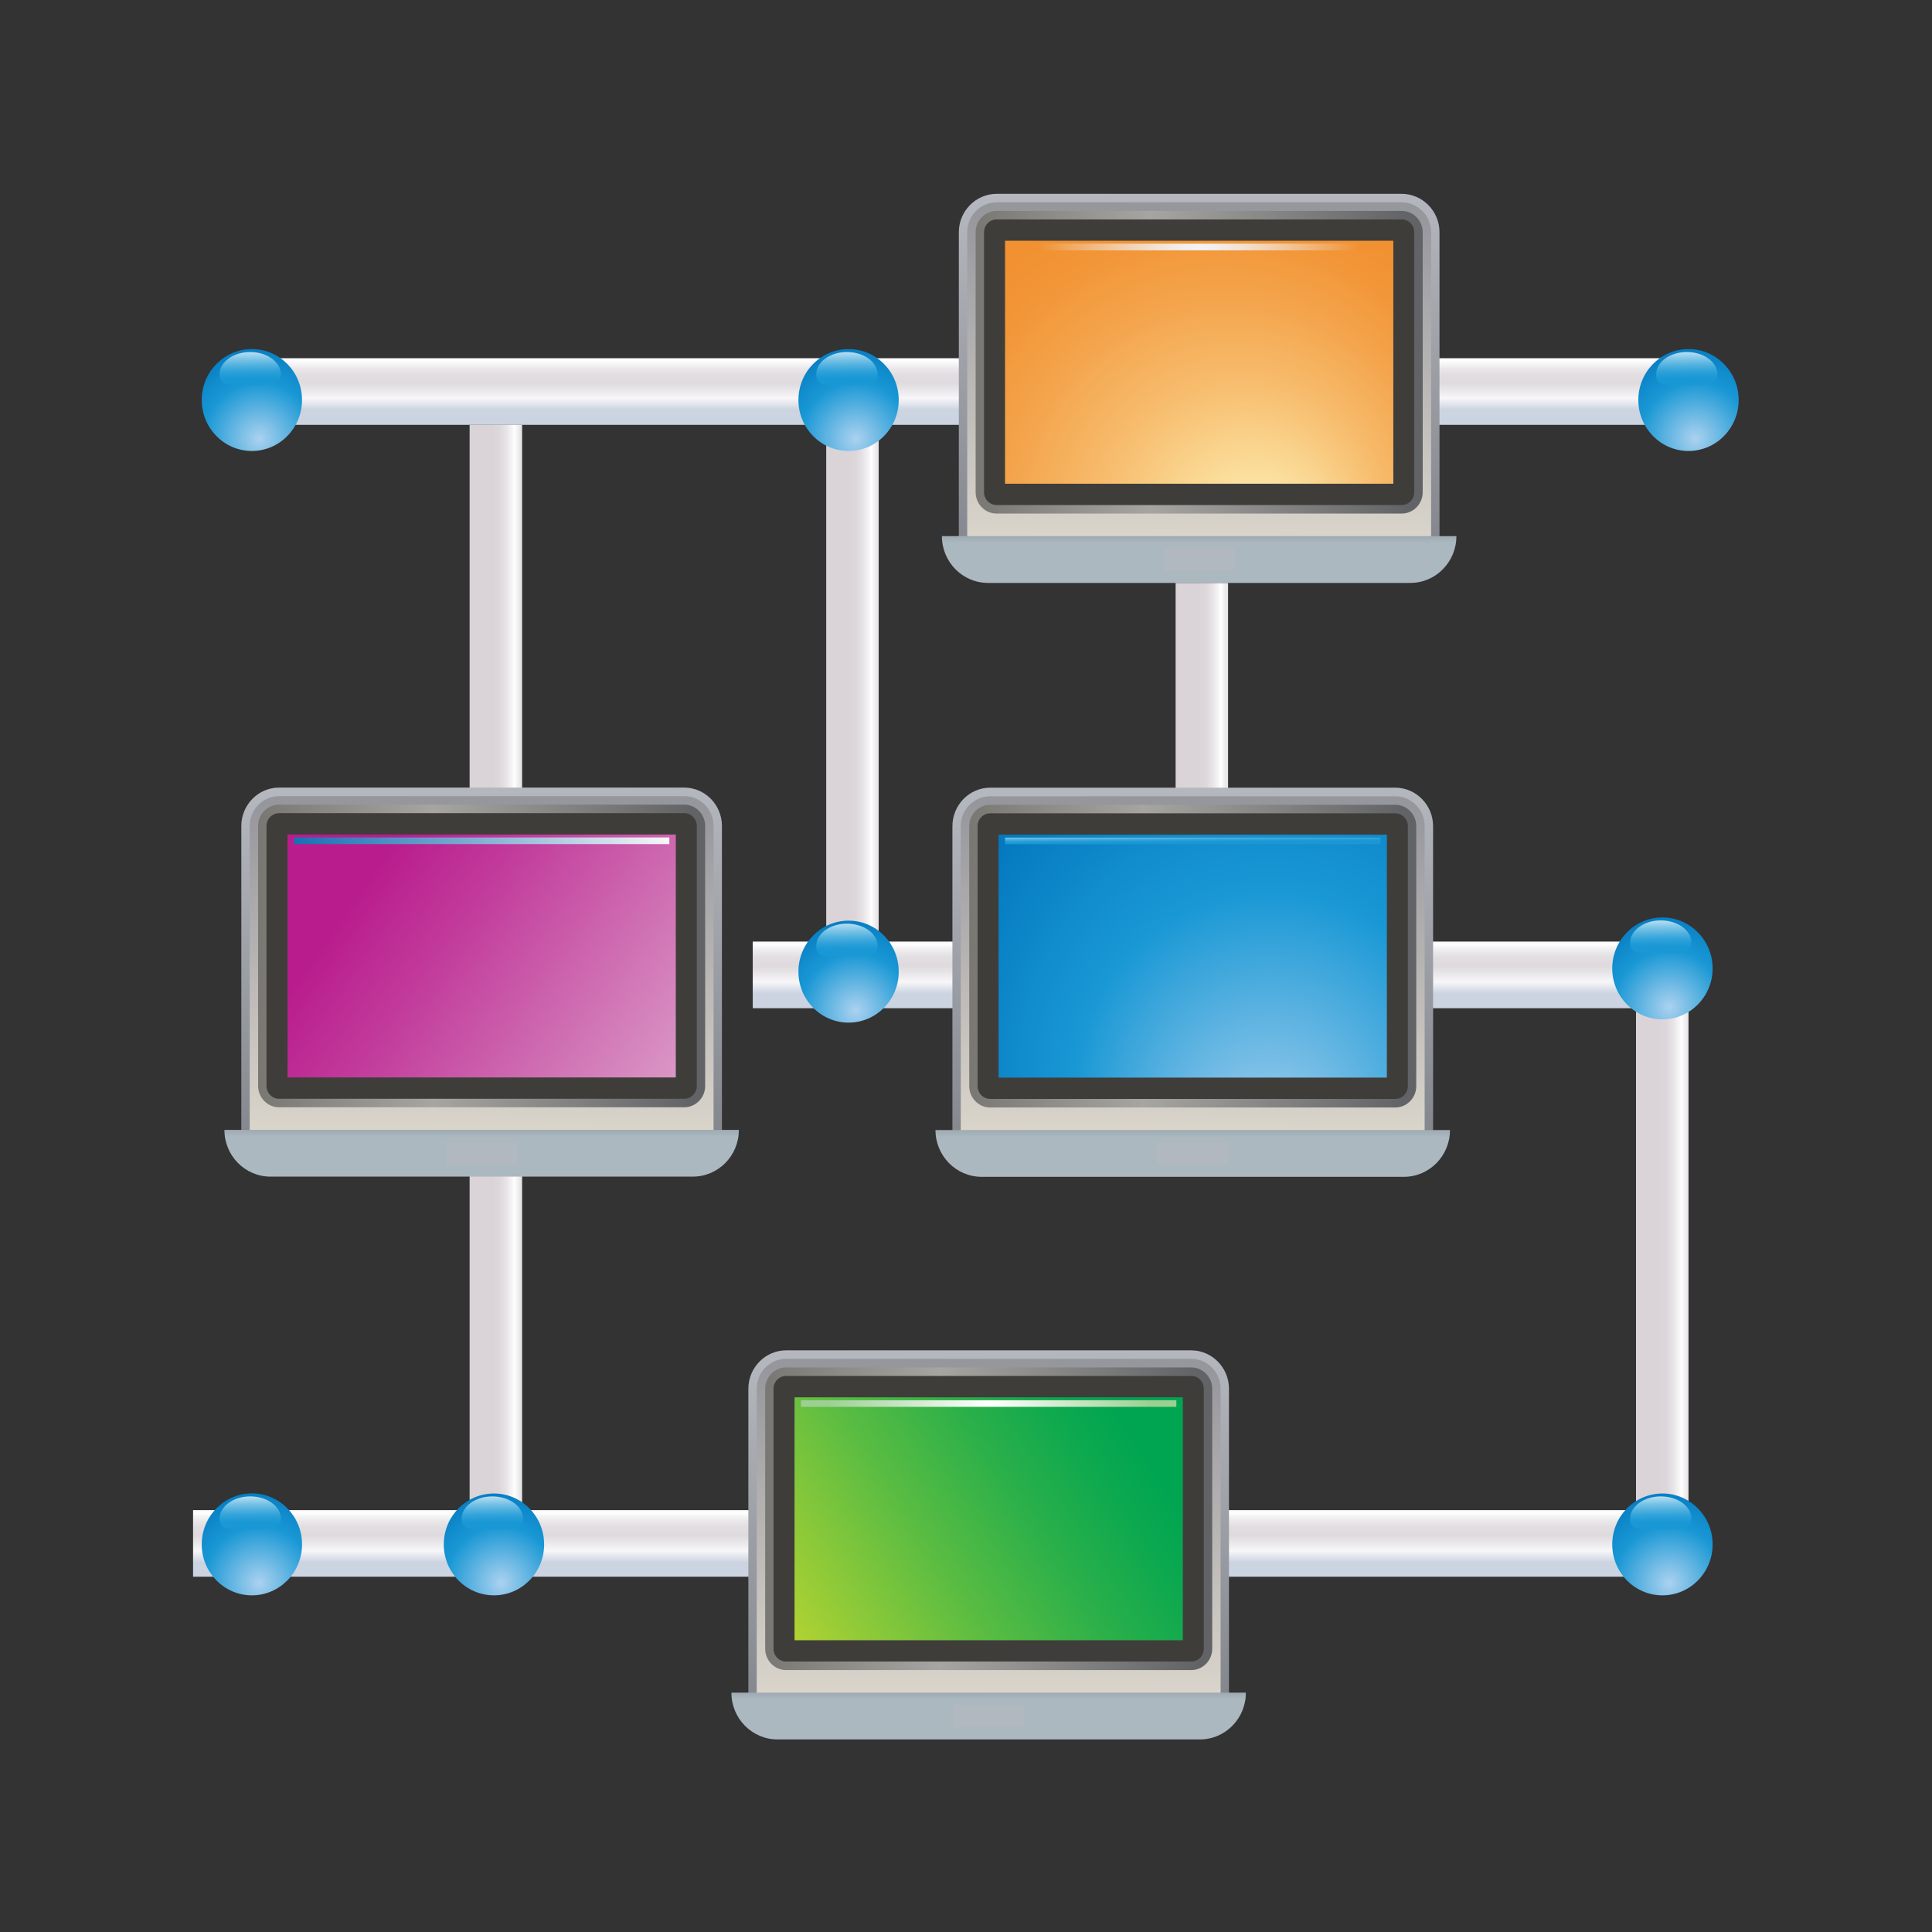 <?xml version="1.0" ?><!DOCTYPE svg  PUBLIC '-//W3C//DTD SVG 1.1//EN'  'http://www.w3.org/Graphics/SVG/1.1/DTD/svg11.dtd'><svg enable-background="new 0 0 100 100" height="100px" id="Layer_1" version="1.1" viewBox="0 0 100 100" width="100px" xml:space="preserve" xmlns="http://www.w3.org/2000/svg" xmlns:xlink="http://www.w3.org/1999/xlink"><rect x="0" y="0" width="100" height="100" fill="#333333" stroke="none"/><g><g><linearGradient gradientTransform="matrix(0.178 0 0 1.064 643.901 -656.801)" gradientUnits="userSpaceOnUse" id="SVGID_1_" x1="-3135.312" x2="-3118.822" y1="678.547" y2="678.547"><stop offset="0.011" style="stop-color:#DAD4D8"/><stop offset="0.144" style="stop-color:#DDD7DB"/><stop offset="0.259" style="stop-color:#E6E2E5"/><stop offset="0.367" style="stop-color:#F5F4F5"/><stop offset="0.418" style="stop-color:#FFFFFF"/><stop offset="0.436" style="stop-color:#FAF9FA"/><stop offset="0.509" style="stop-color:#EAE8EA"/><stop offset="0.587" style="stop-color:#E1DDE0"/><stop offset="0.678" style="stop-color:#DEDADD"/><stop offset="0.864" style="stop-color:#F7F6F8"/><stop offset="1" style="stop-color:#CCD4E1"/></linearGradient><rect fill="url(#SVGID_1_)" height="32.875" width="2.717" x="84.68" y="48.736"/><linearGradient gradientTransform="matrix(0.178 0 0 0.36 615.696 -274.148)" gradientUnits="userSpaceOnUse" id="SVGID_2_" x1="-3110.802" x2="-3094.33" y1="860.785" y2="860.785"><stop offset="0.011" style="stop-color:#DAD4D8"/><stop offset="0.144" style="stop-color:#DDD7DB"/><stop offset="0.259" style="stop-color:#E6E2E5"/><stop offset="0.367" style="stop-color:#F5F4F5"/><stop offset="0.418" style="stop-color:#FFFFFF"/><stop offset="0.436" style="stop-color:#FAF9FA"/><stop offset="0.509" style="stop-color:#EAE8EA"/><stop offset="0.587" style="stop-color:#E1DDE0"/><stop offset="0.678" style="stop-color:#DEDADD"/><stop offset="0.864" style="stop-color:#F7F6F8"/><stop offset="1" style="stop-color:#CCD4E1"/></linearGradient><rect fill="url(#SVGID_2_)" height="11.125" width="2.715" x="60.85" y="30.172"/><linearGradient gradientTransform="matrix(0.19 0 0 0.178 643.108 -155.125)" gradientUnits="userSpaceOnUse" id="SVGID_3_" x1="-3050.647" x2="-3050.647" y1="1135.898" y2="1160.366"><stop offset="0.011" style="stop-color:#DAD4D8"/><stop offset="0.144" style="stop-color:#DDD7DB"/><stop offset="0.259" style="stop-color:#E6E2E5"/><stop offset="0.367" style="stop-color:#F5F4F5"/><stop offset="0.418" style="stop-color:#FFFFFF"/><stop offset="0.436" style="stop-color:#FAF9FA"/><stop offset="0.509" style="stop-color:#EAE8EA"/><stop offset="0.587" style="stop-color:#E1DDE0"/><stop offset="0.678" style="stop-color:#DEDADD"/><stop offset="0.864" style="stop-color:#F7F6F8"/><stop offset="1" style="stop-color:#CCD4E1"/></linearGradient><rect fill="url(#SVGID_3_)" height="3.449" width="48.434" x="38.962" y="48.736"/><linearGradient gradientTransform="matrix(0.178 0 0 0.866 594.292 -573.911)" gradientUnits="userSpaceOnUse" id="SVGID_4_" x1="-3092.206" x2="-3075.726" y1="703.875" y2="703.875"><stop offset="0.011" style="stop-color:#DAD4D8"/><stop offset="0.144" style="stop-color:#DDD7DB"/><stop offset="0.259" style="stop-color:#E6E2E5"/><stop offset="0.367" style="stop-color:#F5F4F5"/><stop offset="0.418" style="stop-color:#FFFFFF"/><stop offset="0.436" style="stop-color:#FAF9FA"/><stop offset="0.509" style="stop-color:#EAE8EA"/><stop offset="0.587" style="stop-color:#E1DDE0"/><stop offset="0.678" style="stop-color:#DEDADD"/><stop offset="0.864" style="stop-color:#F7F6F8"/><stop offset="1" style="stop-color:#CCD4E1"/></linearGradient><rect fill="url(#SVGID_4_)" height="26.747" width="2.716" x="42.765" y="21.989"/><linearGradient gradientTransform="matrix(0.288 0 0 0.178 843.001 -190.307)" gradientUnits="userSpaceOnUse" id="SVGID_5_" x1="-2748.23" x2="-2748.23" y1="1163.838" y2="1188.303"><stop offset="0.011" style="stop-color:#DAD4D8"/><stop offset="0.144" style="stop-color:#DDD7DB"/><stop offset="0.259" style="stop-color:#E6E2E5"/><stop offset="0.367" style="stop-color:#F5F4F5"/><stop offset="0.418" style="stop-color:#FFFFFF"/><stop offset="0.436" style="stop-color:#FAF9FA"/><stop offset="0.509" style="stop-color:#EAE8EA"/><stop offset="0.587" style="stop-color:#E1DDE0"/><stop offset="0.678" style="stop-color:#DEDADD"/><stop offset="0.864" style="stop-color:#F7F6F8"/><stop offset="1" style="stop-color:#CCD4E1"/></linearGradient><rect fill="url(#SVGID_5_)" height="3.449" width="73.42" x="13.977" y="18.541"/><linearGradient gradientTransform="matrix(0.304 0 0 0.178 873.625 -120.836)" gradientUnits="userSpaceOnUse" id="SVGID_6_" x1="-2715.374" x2="-2715.374" y1="1108.669" y2="1133.137"><stop offset="0.011" style="stop-color:#DAD4D8"/><stop offset="0.144" style="stop-color:#DDD7DB"/><stop offset="0.259" style="stop-color:#E6E2E5"/><stop offset="0.367" style="stop-color:#F5F4F5"/><stop offset="0.418" style="stop-color:#FFFFFF"/><stop offset="0.436" style="stop-color:#FAF9FA"/><stop offset="0.509" style="stop-color:#EAE8EA"/><stop offset="0.587" style="stop-color:#E1DDE0"/><stop offset="0.678" style="stop-color:#DEDADD"/><stop offset="0.864" style="stop-color:#F7F6F8"/><stop offset="1" style="stop-color:#CCD4E1"/></linearGradient><rect fill="url(#SVGID_6_)" height="3.448" width="77.404" x="9.993" y="78.163"/><linearGradient gradientTransform="matrix(0.178 0 0 1.818 572.446 -1121.833)" gradientUnits="userSpaceOnUse" id="SVGID_7_" x1="-3073.212" x2="-3056.744" y1="644.649" y2="644.649"><stop offset="0.011" style="stop-color:#DAD4D8"/><stop offset="0.144" style="stop-color:#DDD7DB"/><stop offset="0.259" style="stop-color:#E6E2E5"/><stop offset="0.367" style="stop-color:#F5F4F5"/><stop offset="0.418" style="stop-color:#FFFFFF"/><stop offset="0.436" style="stop-color:#FAF9FA"/><stop offset="0.509" style="stop-color:#EAE8EA"/><stop offset="0.587" style="stop-color:#E1DDE0"/><stop offset="0.678" style="stop-color:#DEDADD"/><stop offset="0.864" style="stop-color:#F7F6F8"/><stop offset="1" style="stop-color:#CCD4E1"/></linearGradient><rect fill="url(#SVGID_7_)" height="56.174" width="2.716" x="24.308" y="21.989"/><g><radialGradient cx="-1300.07" cy="540.439" gradientTransform="matrix(0.129 0 0 0.131 212.006 -18.5)" gradientUnits="userSpaceOnUse" id="SVGID_8_" r="41.282"><stop offset="0.006" style="stop-color:#A9D1EF"/><stop offset="0.539" style="stop-color:#1998D5"/><stop offset="1" style="stop-color:#0073BB"/></radialGradient><ellipse cx="43.922" cy="50.292" fill="url(#SVGID_8_)" rx="2.596" ry="2.639"/><linearGradient gradientTransform="matrix(0.128 0 0 0.128 210.913 -16.806)" gradientUnits="userSpaceOnUse" id="SVGID_9_" x1="-1305.26" x2="-1305.433" y1="515.518" y2="501.815"><stop offset="0" style="stop-color:#1998D5"/><stop offset="0.096" style="stop-color:#209BD6"/><stop offset="0.232" style="stop-color:#32A3DA"/><stop offset="0.391" style="stop-color:#51B1DF"/><stop offset="0.569" style="stop-color:#7BC4E7"/><stop offset="0.761" style="stop-color:#B1DCF1"/><stop offset="0.964" style="stop-color:#F2F9FD"/><stop offset="1" style="stop-color:#FFFFFF"/></linearGradient><path d="M45.425,48.967c0,0.642-0.867,0.525-1.743,0.525c-0.876,0-1.433,0.117-1.433-0.525     c0-0.639,0.71-1.158,1.587-1.158C44.715,47.809,45.425,48.328,45.425,48.967z" fill="url(#SVGID_9_)"/></g><g><linearGradient gradientTransform="matrix(0.091 0 0 0.091 256.495 -20.59)" gradientUnits="userSpaceOnUse" id="SVGID_10_" x1="-2150.16" x2="-2145.012" y1="649.189" y2="896.266"><stop offset="0.006" style="stop-color:#BBBDC5"/><stop offset="1" style="stop-color:#7E8288"/></linearGradient><path d="M74.176,58.865c0,1.095-0.883,1.987-1.957,1.987H51.252c-1.075,0-1.955-0.893-1.955-1.987V42.758     c0-1.092,0.88-1.988,1.955-1.988h20.967c1.074,0,1.957,0.896,1.957,1.988V58.865z" fill="url(#SVGID_10_)"/><linearGradient gradientTransform="matrix(0.091 0 0 0.091 256.495 -20.59)" gradientUnits="userSpaceOnUse" id="SVGID_11_" x1="-2147.953" x2="-2146.666" y1="891.769" y2="684.552"><stop offset="0.006" style="stop-color:#E2DCD0"/><stop offset="1" style="stop-color:#96969D"/></linearGradient><path d="M51.252,41.215c-0.838,0-1.522,0.693-1.522,1.543v16.107c0,0.852,0.684,1.545,1.522,1.545h20.967     c0.838,0,1.521-0.693,1.521-1.545V42.758c0-0.851-0.684-1.543-1.521-1.543H51.252z" fill="url(#SVGID_11_)"/><linearGradient gradientTransform="matrix(0.091 0 0 0.091 222.878 -41.821)" gradientUnits="userSpaceOnUse" id="SVGID_12_" x1="-1906.878" x2="-1651.784" y1="1006.742" y2="1006.742"><stop offset="0.006" style="stop-color:#76746F"/><stop offset="0.424" style="stop-color:#A6A5A1"/><stop offset="1" style="stop-color:#626366"/></linearGradient><path d="M51.252,41.657c-0.6,0-1.084,0.495-1.084,1.102v13.459c0,0.608,0.485,1.105,1.084,1.105h20.967     c0.596,0,1.086-0.497,1.086-1.105V42.758c0-0.607-0.49-1.102-1.086-1.102H51.252z" fill="url(#SVGID_12_)"/><path d="M51.252,42.097c-0.36,0-0.652,0.296-0.652,0.661v13.459c0,0.365,0.292,0.662,0.652,0.662h20.967     c0.357,0,0.65-0.297,0.65-0.662V42.758c0-0.365-0.293-0.661-0.65-0.661H51.252z" fill="#3F3D3A"/><radialGradient cx="35.104" cy="1267.81" fx="34.056" fy="1285.229" gradientTransform="matrix(0.348 0 0 0.354 53.734 -395.179)" gradientUnits="userSpaceOnUse" id="SVGID_13_" r="54.094"><stop offset="0.006" style="stop-color:#A9D1EF"/><stop offset="0.539" style="stop-color:#1998D5"/><stop offset="1" style="stop-color:#0073BB"/></radialGradient><path d="M51.688,43.203c0,0.797,0,11.776,0,12.574c0.815,0,19.281,0,20.096,0c0-0.798,0-11.776,0-12.574     C70.969,43.203,52.503,43.203,51.688,43.203z" fill="url(#SVGID_13_)"/><linearGradient gradientTransform="matrix(0.346 0 0 0.2 66.397 -117.736)" gradientUnits="userSpaceOnUse" id="SVGID_14_" x1="-13.448" x2="-13.48" y1="806.579" y2="804.042"><stop offset="0" style="stop-color:#1998D5"/><stop offset="0.096" style="stop-color:#209BD6"/><stop offset="0.232" style="stop-color:#32A3DA"/><stop offset="0.391" style="stop-color:#51B1DF"/><stop offset="0.569" style="stop-color:#7BC4E7"/><stop offset="0.761" style="stop-color:#B1DCF1"/><stop offset="0.964" style="stop-color:#F2F9FD"/><stop offset="1" style="stop-color:#FFFFFF"/></linearGradient><path d="M52.02,43.354c0,0.042,0,0.164,0,0.343c0.631,0,18.801,0,19.432,0c0-0.18,0-0.301,0-0.343     C70.82,43.354,52.65,43.354,52.02,43.354z" fill="url(#SVGID_14_)"/><linearGradient gradientTransform="matrix(0.353 0 0 0.353 50.06 -392.702)" gradientUnits="userSpaceOnUse" id="SVGID_15_" x1="33.046" x2="33.046" y1="1282.356" y2="1274.846"><stop offset="0.424" style="stop-color:#ABB8C0"/><stop offset="1" style="stop-color:#777B80"/></linearGradient><path d="M50.807,60.912h21.857c1.32,0,2.387-1.087,2.387-2.422H48.42     C48.42,59.825,49.49,60.912,50.807,60.912z" fill="url(#SVGID_15_)"/><rect fill="#B1B8C0" height="1.16" width="3.676" x="59.898" y="59.12"/></g><g><linearGradient gradientTransform="matrix(0.091 0 0 0.091 243.995 13.342)" gradientUnits="userSpaceOnUse" id="SVGID_16_" x1="-2128.807" x2="-2123.659" y1="596.154" y2="843.251"><stop offset="0.006" style="stop-color:#BBBDC5"/><stop offset="1" style="stop-color:#7E8288"/></linearGradient><path d="M63.611,87.987c0,1.094-0.879,1.985-1.953,1.985H40.689c-1.074,0-1.954-0.892-1.954-1.985V71.881     c0-1.094,0.88-1.987,1.954-1.987h20.969c1.074,0,1.953,0.894,1.953,1.987V87.987z" fill="url(#SVGID_16_)"/><linearGradient gradientTransform="matrix(0.091 0 0 0.091 243.995 13.342)" gradientUnits="userSpaceOnUse" id="SVGID_17_" x1="-2126.572" x2="-2125.285" y1="838.74" y2="631.487"><stop offset="0.006" style="stop-color:#E2DCD0"/><stop offset="1" style="stop-color:#96969D"/></linearGradient><path d="M40.689,70.334c-0.839,0-1.521,0.694-1.521,1.547v16.106c0,0.851,0.682,1.544,1.521,1.544h20.969     c0.838,0,1.52-0.693,1.52-1.544V71.881c0-0.853-0.682-1.547-1.52-1.547H40.689z" fill="url(#SVGID_17_)"/><linearGradient gradientTransform="matrix(0.091 0 0 0.091 210.376 -7.891)" gradientUnits="userSpaceOnUse" id="SVGID_18_" x1="-1885.494" x2="-1630.385" y1="953.715" y2="953.715"><stop offset="0.006" style="stop-color:#76746F"/><stop offset="0.424" style="stop-color:#A6A5A1"/><stop offset="1" style="stop-color:#626366"/></linearGradient><path d="M40.689,70.778c-0.597,0-1.083,0.495-1.083,1.103v13.458c0,0.608,0.486,1.105,1.083,1.105h20.969     c0.598,0,1.086-0.497,1.086-1.105V71.881c0-0.607-0.488-1.103-1.086-1.103H40.689z" fill="url(#SVGID_18_)"/><path d="M40.689,71.219c-0.359,0-0.652,0.295-0.652,0.662v13.458c0,0.365,0.292,0.662,0.652,0.662h20.965     c0.361,0,0.654-0.297,0.654-0.662V71.881c0-0.367-0.293-0.662-0.654-0.662H40.689z" fill="#3F3D3A"/><linearGradient gradientUnits="userSpaceOnUse" id="SVGID_19_" x1="40.236" x2="58.492" y1="85.733" y2="73.85"><stop offset="0" style="stop-color:#BED630"/><stop offset="0.149" style="stop-color:#9BCD36"/><stop offset="0.448" style="stop-color:#59BC42"/><stop offset="0.7" style="stop-color:#29AF4A"/><stop offset="0.891" style="stop-color:#0BA84F"/><stop offset="1" style="stop-color:#00A551"/></linearGradient><path d="M41.125,72.324c0,0.798,0,11.776,0,12.575c0.816,0,19.281,0,20.098,0c0-0.799,0-11.777,0-12.575     C60.406,72.324,41.941,72.324,41.125,72.324z" fill="url(#SVGID_19_)"/><radialGradient cx="-7.047" cy="781.748" gradientTransform="matrix(0.348 0 0 0.204 53.629 -86.913)" gradientUnits="userSpaceOnUse" id="SVGID_20_" r="23.888"><stop offset="0.006" style="stop-color:#FFFFFF"/><stop offset="1" style="stop-color:#9CD092"/></radialGradient><path d="M41.458,72.477c0,0.041,0,0.164,0,0.341c0.631,0,18.802,0,19.431,0c0-0.177,0-0.3,0-0.341     C60.26,72.477,42.089,72.477,41.458,72.477z" fill="url(#SVGID_20_)"/><linearGradient gradientTransform="matrix(0.353 0 0 0.353 37.56 -358.771)" gradientUnits="userSpaceOnUse" id="SVGID_21_" x1="38.528" x2="38.528" y1="1268.741" y2="1261.223"><stop offset="0.424" style="stop-color:#ABB8C0"/><stop offset="1" style="stop-color:#777B80"/></linearGradient><path d="M40.244,90.033h21.859c1.318,0,2.383-1.082,2.383-2.422H37.858     C37.858,88.951,38.928,90.033,40.244,90.033z" fill="url(#SVGID_21_)"/><rect fill="#B1B8C0" height="1.162" width="3.677" x="49.336" y="88.241"/></g><g><linearGradient gradientTransform="matrix(0.091 0 0 0.091 212.933 -20.597)" gradientUnits="userSpaceOnUse" id="SVGID_22_" x1="-2075.67" x2="-2070.523" y1="649.209" y2="896.285"><stop offset="0.006" style="stop-color:#BBBDC5"/><stop offset="1" style="stop-color:#7E8288"/></linearGradient><path d="M37.368,58.855c0,1.097-0.877,1.99-1.954,1.99H14.446c-1.075,0-1.955-0.894-1.955-1.99V42.751     c0-1.093,0.88-1.986,1.955-1.986h20.967c1.077,0,1.954,0.893,1.954,1.986V58.855z" fill="url(#SVGID_22_)"/><linearGradient gradientTransform="matrix(0.091 0 0 0.091 212.933 -20.597)" gradientUnits="userSpaceOnUse" id="SVGID_23_" x1="-2073.444" x2="-2072.157" y1="891.796" y2="684.554"><stop offset="0.006" style="stop-color:#E2DCD0"/><stop offset="1" style="stop-color:#96969D"/></linearGradient><path d="M14.446,41.208c-0.839,0-1.521,0.693-1.521,1.544v16.104c0,0.852,0.683,1.547,1.521,1.547h20.967     c0.84,0,1.521-0.695,1.521-1.547V42.751c0-0.851-0.682-1.544-1.521-1.544H14.446z" fill="url(#SVGID_23_)"/><linearGradient gradientTransform="matrix(0.091 0 0 0.091 179.316 -41.831)" gradientUnits="userSpaceOnUse" id="SVGID_24_" x1="-1832.386" x2="-1577.284" y1="1006.746" y2="1006.746"><stop offset="0.006" style="stop-color:#76746F"/><stop offset="0.424" style="stop-color:#A6A5A1"/><stop offset="1" style="stop-color:#626366"/></linearGradient><path d="M14.446,41.647c-0.598,0-1.085,0.495-1.085,1.104v13.458c0,0.608,0.487,1.104,1.085,1.104h20.967     c0.599,0,1.086-0.496,1.086-1.104V42.751c0-0.609-0.487-1.104-1.086-1.104H14.446z" fill="url(#SVGID_24_)"/><path d="M14.445,42.09c-0.358,0-0.652,0.297-0.652,0.662v13.458c0,0.367,0.293,0.663,0.652,0.663h20.969     c0.359,0,0.652-0.296,0.652-0.663V42.751c0-0.365-0.292-0.662-0.652-0.662H14.445z" fill="#3F3D3A"/><linearGradient gradientTransform="matrix(0.346 0 0 0.346 10.439 -385.174)" gradientUnits="userSpaceOnUse" id="SVGID_25_" x1="77.962" x2="25.503" y1="1280.068" y2="1243.347"><stop offset="0" style="stop-color:#E0ADCF"/><stop offset="0.186" style="stop-color:#D890C2"/><stop offset="0.745" style="stop-color:#C23D9C"/><stop offset="1" style="stop-color:#B91C8D"/></linearGradient><path d="M14.882,43.194c0,0.798,0,11.775,0,12.575c0.814,0,19.279,0,20.097,0c0-0.8,0-11.777,0-12.575     C34.161,43.194,15.696,43.194,14.882,43.194z" fill="url(#SVGID_25_)"/><linearGradient gradientTransform="matrix(0.346 0 0 0.2 22.834 -117.744)" gradientUnits="userSpaceOnUse" id="SVGID_26_" x1="33.59" x2="-29.828" y1="804.288" y2="808.018"><stop offset="0" style="stop-color:#F6F5F7"/><stop offset="0.495" style="stop-color:#75A6D0"/><stop offset="0.843" style="stop-color:#2173B6"/><stop offset="1" style="stop-color:#005FAC"/></linearGradient><path d="M15.213,43.347c0,0.041,0,0.164,0,0.343c0.631,0,18.8,0,19.433,0c0-0.179,0-0.302,0-0.343     C34.014,43.347,15.845,43.347,15.213,43.347z" fill="url(#SVGID_26_)"/><linearGradient gradientTransform="matrix(0.353 0 0 0.353 6.498 -392.71)" gradientUnits="userSpaceOnUse" id="SVGID_27_" x1="52.166" x2="52.166" y1="1282.357" y2="1274.85"><stop offset="0.424" style="stop-color:#ABB8C0"/><stop offset="1" style="stop-color:#777B80"/></linearGradient><path d="M14.001,60.902h21.858c1.317,0,2.384-1.081,2.384-2.419H11.616     C11.616,59.821,12.683,60.902,14.001,60.902z" fill="url(#SVGID_27_)"/><rect fill="#B1B8C0" height="1.163" width="3.678" x="23.091" y="59.11"/></g><g><linearGradient gradientTransform="matrix(0.091 0 0 0.091 256.889 -56.408)" gradientUnits="userSpaceOnUse" id="SVGID_28_" x1="-2150.849" x2="-2145.701" y1="705.174" y2="952.256"><stop offset="0.006" style="stop-color:#BBBDC5"/><stop offset="1" style="stop-color:#7E8288"/></linearGradient><path d="M74.508,28.125c0,1.093-0.883,1.988-1.957,1.988H51.586c-1.075,0-1.957-0.895-1.957-1.988V12.019     c0-1.093,0.882-1.986,1.957-1.986h20.965c1.074,0,1.957,0.893,1.957,1.986V28.125z" fill="url(#SVGID_28_)"/><linearGradient gradientTransform="matrix(0.091 0 0 0.091 256.889 -56.408)" gradientUnits="userSpaceOnUse" id="SVGID_29_" x1="-2148.613" x2="-2147.326" y1="947.777" y2="740.519"><stop offset="0.006" style="stop-color:#E2DCD0"/><stop offset="1" style="stop-color:#96969D"/></linearGradient><path d="M51.586,10.473c-0.841,0-1.523,0.695-1.523,1.546v16.106c0,0.851,0.682,1.544,1.523,1.544h20.965     c0.84,0,1.523-0.693,1.523-1.544V12.019c0-0.851-0.684-1.546-1.523-1.546H51.586z" fill="url(#SVGID_29_)"/><linearGradient gradientTransform="matrix(0.091 0 0 0.091 223.273 -77.638)" gradientUnits="userSpaceOnUse" id="SVGID_30_" x1="-1907.567" x2="-1652.442" y1="1062.699" y2="1062.699"><stop offset="0.006" style="stop-color:#76746F"/><stop offset="0.424" style="stop-color:#A6A5A1"/><stop offset="1" style="stop-color:#626366"/></linearGradient><path d="M51.586,10.917c-0.601,0-1.087,0.494-1.087,1.102v13.457c0,0.611,0.486,1.106,1.087,1.106h20.965     c0.598,0,1.088-0.495,1.088-1.106V12.019c0-0.608-0.49-1.102-1.088-1.102H51.586z" fill="url(#SVGID_30_)"/><path d="M51.586,11.357c-0.361,0-0.653,0.296-0.653,0.662v13.457c0,0.368,0.292,0.664,0.653,0.664h20.965     c0.359,0,0.65-0.296,0.65-0.664V12.019c0-0.366-0.291-0.662-0.65-0.662H51.586z" fill="#3F3D3A"/><radialGradient cx="24.161" cy="1294.441" fx="32.914" fy="1298.619" gradientTransform="matrix(0.348 0 0 0.354 54.132 -431.787)" gradientUnits="userSpaceOnUse" id="SVGID_31_" r="47.221"><stop offset="0" style="stop-color:#FFF9C1"/><stop offset="0.182" style="stop-color:#FBDF9D"/><stop offset="0.445" style="stop-color:#F7BD6E"/><stop offset="0.678" style="stop-color:#F4A54D"/><stop offset="0.871" style="stop-color:#F29638"/><stop offset="1" style="stop-color:#F19131"/></radialGradient><path d="M52.02,12.461c0,0.799,0,11.777,0,12.576c0.817,0,19.281,0,20.098,0c0-0.798,0-11.777,0-12.576     C71.301,12.461,52.837,12.461,52.02,12.461z" fill="url(#SVGID_31_)"/><radialGradient cx="-13.066" cy="837.63" gradientTransform="matrix(0.348 0 0 0.204 66.603 -158.202)" gradientUnits="userSpaceOnUse" id="SVGID_32_" r="23.933"><stop offset="0" style="stop-color:#F1F4FA"/><stop offset="0.103" style="stop-color:#F1EFEF"/><stop offset="0.282" style="stop-color:#F1E1D3"/><stop offset="0.516" style="stop-color:#F1CAA5"/><stop offset="0.792" style="stop-color:#F1AB65"/><stop offset="1" style="stop-color:#F19131"/></radialGradient><path d="M52.354,12.614c0,0.042,0,0.164,0,0.344c0.63,0,18.801,0,19.432,0c0-0.18,0-0.302,0-0.344     C71.154,12.614,52.983,12.614,52.354,12.614z" fill="url(#SVGID_32_)"/><linearGradient gradientTransform="matrix(0.353 0 0 0.353 50.455 -428.52)" gradientUnits="userSpaceOnUse" id="SVGID_33_" x1="32.87" x2="32.87" y1="1296.726" y2="1289.213"><stop offset="0.424" style="stop-color:#ABB8C0"/><stop offset="1" style="stop-color:#777B80"/></linearGradient><path d="M51.138,30.172H73c1.314,0,2.383-1.085,2.383-2.422H48.753     C48.753,29.087,49.82,30.172,51.138,30.172z" fill="url(#SVGID_33_)"/><rect fill="#B1B8C0" height="1.163" width="3.676" x="60.23" y="28.378"/></g><g><radialGradient cx="-1272.876" cy="497.168" gradientTransform="matrix(0.129 0 0 0.131 190.147 16.803)" gradientUnits="userSpaceOnUse" id="SVGID_34_" r="41.281"><stop offset="0.006" style="stop-color:#A9D1EF"/><stop offset="0.539" style="stop-color:#1998D5"/><stop offset="1" style="stop-color:#0073BB"/></radialGradient><ellipse cx="25.567" cy="79.939" fill="url(#SVGID_34_)" rx="2.597" ry="2.636"/><linearGradient gradientTransform="matrix(0.128 0 0 0.128 189.189 17.735)" gradientUnits="userSpaceOnUse" id="SVGID_35_" x1="-1278.929" x2="-1279.102" y1="477.257" y2="463.552"><stop offset="0" style="stop-color:#1998D5"/><stop offset="0.096" style="stop-color:#209BD6"/><stop offset="0.232" style="stop-color:#32A3DA"/><stop offset="0.391" style="stop-color:#51B1DF"/><stop offset="0.569" style="stop-color:#7BC4E7"/><stop offset="0.761" style="stop-color:#B1DCF1"/><stop offset="0.964" style="stop-color:#F2F9FD"/><stop offset="1" style="stop-color:#FFFFFF"/></linearGradient><path d="M27.071,78.613c0,0.639-0.866,0.521-1.741,0.521c-0.88,0-1.435,0.117-1.435-0.521     c0-0.644,0.709-1.159,1.585-1.159C26.358,77.454,27.071,77.97,27.071,78.613z" fill="url(#SVGID_35_)"/></g><g><radialGradient cx="-1362.499" cy="540.667" gradientTransform="matrix(0.129 0 0 0.131 262.17 -18.698)" gradientUnits="userSpaceOnUse" id="SVGID_36_" r="41.28"><stop offset="0.006" style="stop-color:#A9D1EF"/><stop offset="0.539" style="stop-color:#1998D5"/><stop offset="1" style="stop-color:#0073BB"/></radialGradient><path d="M88.645,50.126c0,1.455-1.164,2.636-2.596,2.636c-1.436,0-2.6-1.182-2.6-2.636     c0-1.458,1.164-2.639,2.6-2.639C87.48,47.488,88.645,48.668,88.645,50.126z" fill="url(#SVGID_36_)"/><linearGradient gradientTransform="matrix(0.128 0 0 0.128 260.77 -17.001)" gradientUnits="userSpaceOnUse" id="SVGID_37_" x1="-1365.665" x2="-1365.838" y1="515.732" y2="502.021"><stop offset="0" style="stop-color:#1998D5"/><stop offset="0.096" style="stop-color:#209BD6"/><stop offset="0.232" style="stop-color:#32A3DA"/><stop offset="0.391" style="stop-color:#51B1DF"/><stop offset="0.569" style="stop-color:#7BC4E7"/><stop offset="0.761" style="stop-color:#B1DCF1"/><stop offset="0.964" style="stop-color:#F2F9FD"/><stop offset="1" style="stop-color:#FFFFFF"/></linearGradient><path d="M87.549,48.8c0,0.643-0.863,0.525-1.74,0.525c-0.879,0-1.434,0.118-1.434-0.525     c0-0.64,0.711-1.16,1.586-1.16C86.838,47.64,87.549,48.16,87.549,48.8z" fill="url(#SVGID_37_)"/></g><g><radialGradient cx="-1362.51" cy="497.162" gradientTransform="matrix(0.129 0 0 0.131 262.171 16.806)" gradientUnits="userSpaceOnUse" id="SVGID_38_" r="41.294"><stop offset="0.006" style="stop-color:#A9D1EF"/><stop offset="0.539" style="stop-color:#1998D5"/><stop offset="1" style="stop-color:#0073BB"/></radialGradient><ellipse cx="86.047" cy="79.939" fill="url(#SVGID_38_)" rx="2.598" ry="2.636"/><linearGradient gradientTransform="matrix(0.128 0 0 0.128 260.771 17.735)" gradientUnits="userSpaceOnUse" id="SVGID_39_" x1="-1365.67" x2="-1365.844" y1="477.263" y2="463.554"><stop offset="0" style="stop-color:#1998D5"/><stop offset="0.096" style="stop-color:#209BD6"/><stop offset="0.232" style="stop-color:#32A3DA"/><stop offset="0.391" style="stop-color:#51B1DF"/><stop offset="0.569" style="stop-color:#7BC4E7"/><stop offset="0.761" style="stop-color:#B1DCF1"/><stop offset="0.964" style="stop-color:#F2F9FD"/><stop offset="1" style="stop-color:#FFFFFF"/></linearGradient><path d="M87.549,78.613c0,0.643-0.863,0.523-1.74,0.523c-0.879,0-1.434,0.119-1.434-0.523     c0-0.644,0.711-1.159,1.586-1.159C86.838,77.454,87.549,77.97,87.549,78.613z" fill="url(#SVGID_39_)"/></g><g><radialGradient cx="-1300.074" cy="583.617" gradientTransform="matrix(0.129 0 0 0.131 212.006 -53.734)" gradientUnits="userSpaceOnUse" id="SVGID_40_" r="41.276"><stop offset="0.006" style="stop-color:#A9D1EF"/><stop offset="0.539" style="stop-color:#1998D5"/><stop offset="1" style="stop-color:#0073BB"/></radialGradient><ellipse cx="43.922" cy="20.705" fill="url(#SVGID_40_)" rx="2.596" ry="2.637"/><linearGradient gradientTransform="matrix(0.128 0 0 0.128 210.913 -51.28)" gradientUnits="userSpaceOnUse" id="SVGID_41_" x1="-1305.264" x2="-1305.437" y1="553.694" y2="539.989"><stop offset="0" style="stop-color:#1998D5"/><stop offset="0.096" style="stop-color:#209BD6"/><stop offset="0.232" style="stop-color:#32A3DA"/><stop offset="0.391" style="stop-color:#51B1DF"/><stop offset="0.569" style="stop-color:#7BC4E7"/><stop offset="0.761" style="stop-color:#B1DCF1"/><stop offset="0.964" style="stop-color:#F2F9FD"/><stop offset="1" style="stop-color:#FFFFFF"/></linearGradient><path d="M45.425,19.379c0,0.644-0.867,0.527-1.743,0.527c-0.876,0-1.435,0.117-1.435-0.527     c0-0.639,0.712-1.158,1.589-1.158C44.712,18.221,45.425,18.741,45.425,19.379z" fill="url(#SVGID_41_)"/></g><g><radialGradient cx="-1364.504" cy="583.617" gradientTransform="matrix(0.129 0 0 0.131 263.776 -53.734)" gradientUnits="userSpaceOnUse" id="SVGID_42_" r="41.273"><stop offset="0.006" style="stop-color:#A9D1EF"/><stop offset="0.539" style="stop-color:#1998D5"/><stop offset="1" style="stop-color:#0073BB"/></radialGradient><ellipse cx="87.396" cy="20.705" fill="url(#SVGID_42_)" rx="2.597" ry="2.637"/><linearGradient gradientTransform="matrix(0.128 0 0 0.128 262.366 -51.28)" gradientUnits="userSpaceOnUse" id="SVGID_43_" x1="-1367.626" x2="-1367.799" y1="553.694" y2="539.984"><stop offset="0" style="stop-color:#1998D5"/><stop offset="0.096" style="stop-color:#209BD6"/><stop offset="0.232" style="stop-color:#32A3DA"/><stop offset="0.391" style="stop-color:#51B1DF"/><stop offset="0.569" style="stop-color:#7BC4E7"/><stop offset="0.761" style="stop-color:#B1DCF1"/><stop offset="0.964" style="stop-color:#F2F9FD"/><stop offset="1" style="stop-color:#FFFFFF"/></linearGradient><path d="M88.895,19.379c0,0.644-0.861,0.527-1.738,0.527s-1.436,0.117-1.436-0.527     c0-0.639,0.711-1.158,1.588-1.158C88.188,18.221,88.895,18.741,88.895,19.379z" fill="url(#SVGID_43_)"/></g><g><radialGradient cx="-1254.302" cy="583.617" gradientTransform="matrix(0.129 0 0 0.131 175.225 -53.734)" gradientUnits="userSpaceOnUse" id="SVGID_44_" r="41.279"><stop offset="0.006" style="stop-color:#A9D1EF"/><stop offset="0.539" style="stop-color:#1998D5"/><stop offset="1" style="stop-color:#0073BB"/></radialGradient><ellipse cx="13.037" cy="20.705" fill="url(#SVGID_44_)" rx="2.596" ry="2.637"/><linearGradient gradientTransform="matrix(0.128 0 0 0.128 174.358 -51.28)" gradientUnits="userSpaceOnUse" id="SVGID_45_" x1="-1260.975" x2="-1261.148" y1="553.694" y2="539.987"><stop offset="0" style="stop-color:#1998D5"/><stop offset="0.096" style="stop-color:#209BD6"/><stop offset="0.232" style="stop-color:#32A3DA"/><stop offset="0.391" style="stop-color:#51B1DF"/><stop offset="0.569" style="stop-color:#7BC4E7"/><stop offset="0.761" style="stop-color:#B1DCF1"/><stop offset="0.964" style="stop-color:#F2F9FD"/><stop offset="1" style="stop-color:#FFFFFF"/></linearGradient><path d="M14.538,19.379c0,0.644-0.863,0.527-1.741,0.527c-0.875,0-1.435,0.117-1.435-0.527     c0-0.639,0.712-1.158,1.588-1.158C13.829,18.221,14.538,18.741,14.538,19.379z" fill="url(#SVGID_45_)"/></g><g><radialGradient cx="-1254.31" cy="497.168" gradientTransform="matrix(0.129 0 0 0.131 175.227 16.803)" gradientUnits="userSpaceOnUse" id="SVGID_46_" r="41.286"><stop offset="0.006" style="stop-color:#A9D1EF"/><stop offset="0.539" style="stop-color:#1998D5"/><stop offset="1" style="stop-color:#0073BB"/></radialGradient><path d="M15.634,79.939c0,1.454-1.162,2.636-2.595,2.636c-1.432,0-2.598-1.182-2.598-2.636     c0-1.458,1.166-2.642,2.598-2.642C14.472,77.298,15.634,78.481,15.634,79.939z" fill="url(#SVGID_46_)"/><linearGradient gradientTransform="matrix(0.128 0 0 0.128 174.359 17.735)" gradientUnits="userSpaceOnUse" id="SVGID_47_" x1="-1260.961" x2="-1261.134" y1="477.257" y2="463.552"><stop offset="0" style="stop-color:#1998D5"/><stop offset="0.096" style="stop-color:#209BD6"/><stop offset="0.232" style="stop-color:#32A3DA"/><stop offset="0.391" style="stop-color:#51B1DF"/><stop offset="0.569" style="stop-color:#7BC4E7"/><stop offset="0.761" style="stop-color:#B1DCF1"/><stop offset="0.964" style="stop-color:#F2F9FD"/><stop offset="1" style="stop-color:#FFFFFF"/></linearGradient><path d="M14.541,78.613c0,0.639-0.866,0.521-1.741,0.521c-0.877,0-1.434,0.117-1.434-0.521     c0-0.644,0.71-1.159,1.587-1.159C13.829,77.454,14.541,77.97,14.541,78.613z" fill="url(#SVGID_47_)"/></g></g></g></svg>